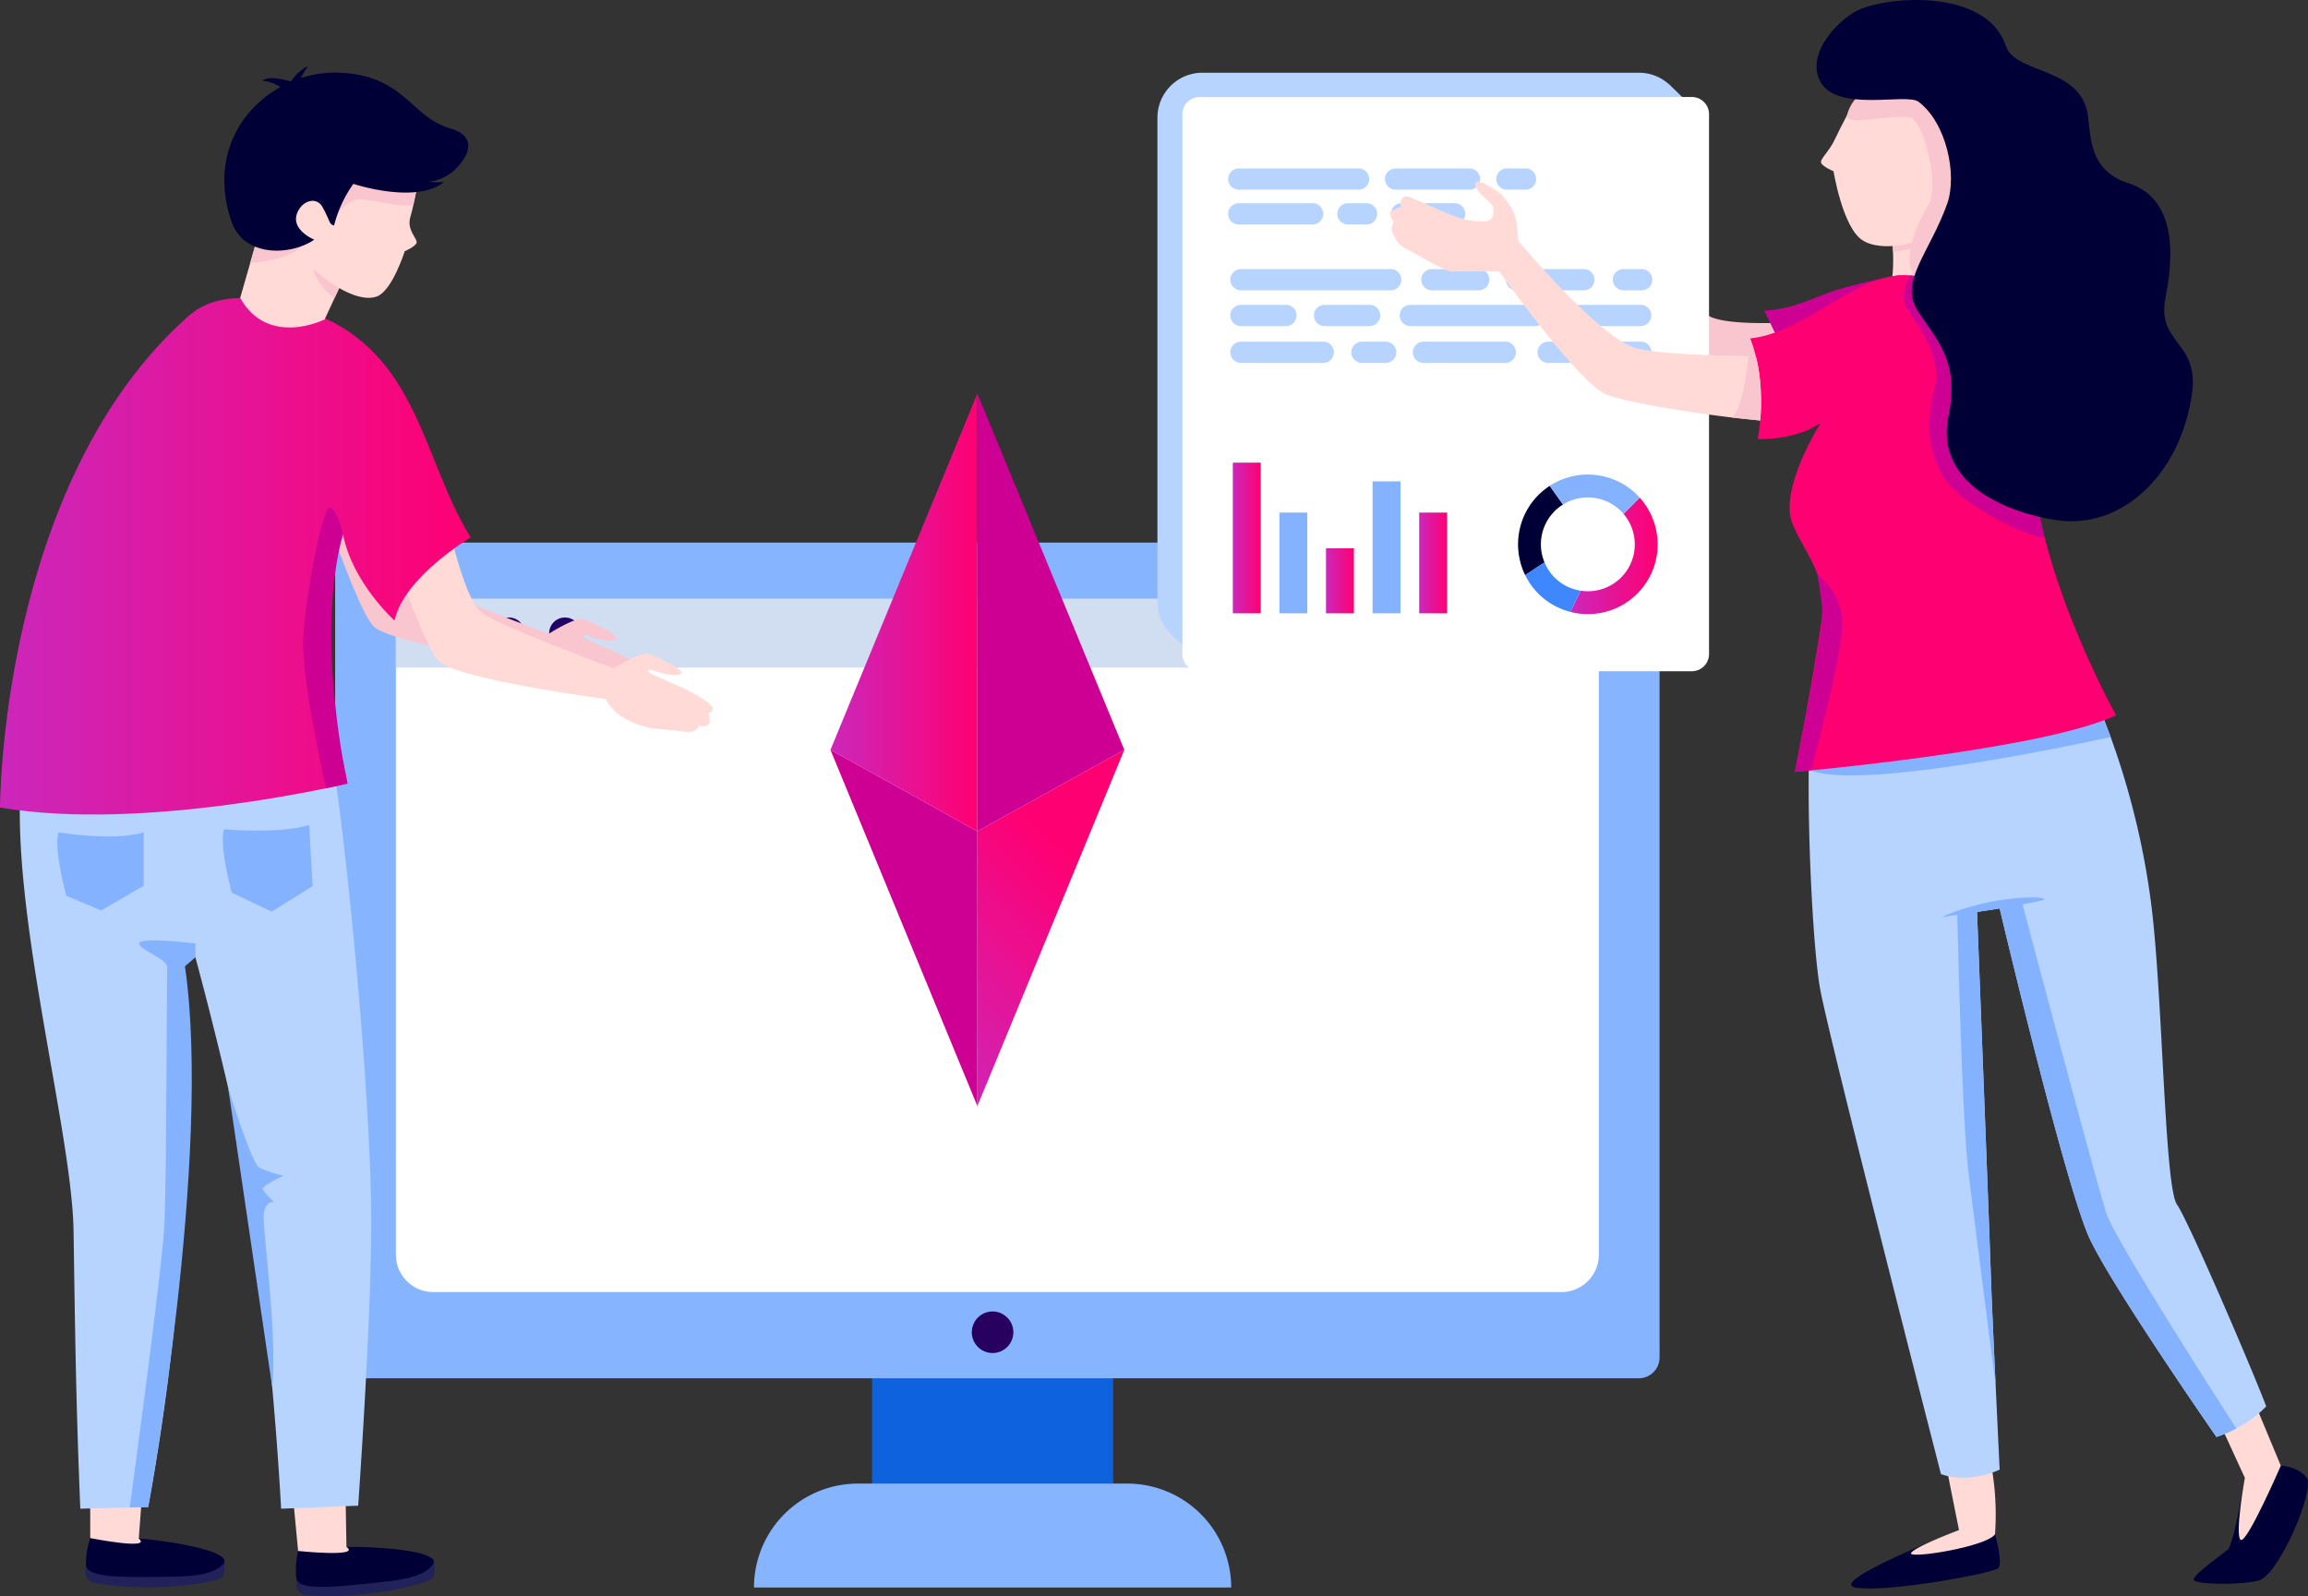 <svg xmlns="http://www.w3.org/2000/svg" xmlns:xlink="http://www.w3.org/1999/xlink" width="438.955" height="303.611" viewBox="0 0 438.955 303.611">
  <rect x="0" y="0" width="438.955" height="303.611" fill="#333333" stroke="none"/>
  <defs>
    <linearGradient id="linear-gradient" y1="0.5" x2="1" y2="0.5" gradientUnits="objectBoundingBox">
      <stop offset="0" stop-color="#cb27bb"/>
      <stop offset="1" stop-color="#ff0072"/>
    </linearGradient>
    <linearGradient id="linear-gradient-5" x1="0" y1="0.5" x2="1" y2="0.5" xlink:href="#linear-gradient"/>
    <linearGradient id="linear-gradient-6" x1="-3.146" y1="0.5" x2="-2.146" y2="0.5" xlink:href="#linear-gradient"/>
    <linearGradient id="linear-gradient-7" x1="0.079" y1="1.13" x2="0.449" y2="0.238" xlink:href="#linear-gradient"/>
  </defs>
  <g id="Group_11243" data-name="Group 11243" transform="translate(-1059.568 -1325.326)">
    <g id="Group_11240" data-name="Group 11240" transform="translate(739.759 974.067)">
      <g id="Group_11228" data-name="Group 11228" transform="translate(383.553 454.462)">
        <g id="Group_11226" data-name="Group 11226">
          <rect id="Rectangle_1586" data-name="Rectangle 1586" width="45.848" height="58.907" transform="translate(102.11 125.214)" fill="#0f62dd"/>
          <path id="Path_7119" data-name="Path 7119" d="M465.481,479.09H374.722a19.765,19.765,0,0,1,19.766-19.766h51.225a19.767,19.767,0,0,1,19.768,19.766Z" transform="translate(-295.066 -280.327)" fill="#86b4ff"/>
          <rect id="Rectangle_1587" data-name="Rectangle 1587" width="251.885" height="158.964" rx="3.945" fill="#86b4ff"/>
          <path id="Path_7120" data-name="Path 7120" d="M577.421,401.965v117.67a7.1,7.1,0,0,1-7.085,7.1h-214.6a7.1,7.1,0,0,1-7.093-7.1V401.965a7.09,7.09,0,0,1,7.093-7.082h214.6A7.084,7.084,0,0,1,577.421,401.965Z" transform="translate(-337.091 -384.167)" fill="#fff"/>
          <path id="Path_7121" data-name="Path 7121" d="M394.537,446.786h0a3.964,3.964,0,0,0-3.951,3.954h0a3.961,3.961,0,0,0,3.951,3.951h0a3.96,3.96,0,0,0,3.951-3.951h0A3.962,3.962,0,0,0,394.537,446.786Z" transform="translate(-269.503 -300.53)" fill="#270060"/>
        </g>
        <path id="Path_7122" data-name="Path 7122" d="M577.421,401.965v5.993H348.642v-5.993a7.09,7.09,0,0,1,7.093-7.082h214.6A7.084,7.084,0,0,1,577.421,401.965Z" transform="translate(-337.091 -384.167)" fill="#d1def2"/>
        <g id="Group_11227" data-name="Group 11227" transform="translate(19.393 14.255)">
          <path id="Path_7123" data-name="Path 7123" d="M357.638,399.236a3,3,0,1,0-3,3A3,3,0,0,0,357.638,399.236Z" transform="translate(-351.645 -396.238)" fill="#230068"/>
          <path id="Path_7124" data-name="Path 7124" d="M361.72,399.236a3,3,0,1,0-3,3A3,3,0,0,0,361.72,399.236Z" transform="translate(-345.067 -396.238)" fill="#230068"/>
          <path id="Path_7125" data-name="Path 7125" d="M365.8,399.236a3,3,0,1,0-3,3A3,3,0,0,0,365.8,399.236Z" transform="translate(-338.49 -396.238)" fill="#230068"/>
        </g>
      </g>
      <g id="Group_11230" data-name="Group 11230" transform="translate(319.809 363.815)">
        <path id="Path_7126" data-name="Path 7126" d="M352.482,464.974a6.835,6.835,0,0,1-.334,2.985c-.4.911-12.754,3.249-24.477,1.136a2.035,2.035,0,0,1-1.637-2.157l.1-1.332Z" transform="translate(-309.786 -180.574)" fill="#22225b"/>
        <path id="Path_7127" data-name="Path 7127" d="M352.378,469.108c-.755-2.222-12.53-3.862-16.643-4.1-4.64-.264-.345-3.121-4.123-2.7l-3.784.447a15.092,15.092,0,0,0-1.734,6.435c-.013.253-.026.5-.026.776,0,2.682,7.894,2.418,15.177,2.342,4.852-.052,8.746-.245,10.845-2.329A.817.817,0,0,0,352.378,469.108Z" transform="translate(-309.723 -184.936)" fill="#000036"/>
        <path id="Path_7128" data-name="Path 7128" d="M326.375,458.53l.021,12.438s11.913,2.355,9.226.086l.857-11.467Z" transform="translate(-309.229 -190.958)" fill="#ffdad7"/>
        <path id="Path_7129" data-name="Path 7129" d="M367.563,465.005a6.807,6.807,0,0,1-.057,3c-.313.945-12.4,4.413-24.265,3.387a2.023,2.023,0,0,1-1.828-2l-.029-1.334Z" transform="translate(-285.043 -180.525)" fill="#22225b"/>
        <path id="Path_7130" data-name="Path 7130" d="M367.537,467.99c-.958-2.144-12.832-2.69-16.951-2.554-4.643.167-.632-3.071-4.353-2.3l-3.726.791a15.135,15.135,0,0,0-1.133,6.57c.01.251.021.5.047.776.248,2.672,8.082,1.682,15.326.932,4.828-.5,8.686-1.05,10.584-3.319A.814.814,0,0,0,367.537,467.99Z" transform="translate(-285.079 -183.731)" fill="#000036"/>
        <path id="Path_7131" data-name="Path 7131" d="M341.072,459.49l1.17,12.383s12.083,1.248,9.195-.768l-.2-11.493Z" transform="translate(-285.546 -189.411)" fill="#ffdad7"/>
        <path id="Path_7132" data-name="Path 7132" d="M405.805,425.833c-.209-.5-2.288-2-5-3.332-2.154-1.047-5.753-2.434-6.878-3.181-.308-.191-.434-.35-.3-.436a1.067,1.067,0,0,1,.7-.07s3.606,1.4,5.285.836-3.113-2.617-3.113-2.617a9.474,9.474,0,0,0-3.121-1.321c-1.692-.115-6.241,2.792-6.241,2.792s-21.017-7.688-25.085-10.537-7.889-23.633-7.889-23.633l-11.362,5.755s7.641,23.432,10.957,26.963,31.776,7.294,31.776,7.294c2.306,4.157,6.659,5,8.5,5.513.016-.005,6.649.692,6.664.687a2.351,2.351,0,0,0,2.669-1.115c1.209.188,1.188.021,1.188.021,1.334-.164.59-2.293.517-2.486A.752.752,0,0,0,405.805,425.833Z" transform="translate(-282.748 -310.519)" fill="#f9c5ce"/>
        <path id="Path_7133" data-name="Path 7133" d="M380.425,409.624s-40.26-14.942-58.561,2.2c-3.528,24.513,9.3,69.393,9.61,89.221.256,16.057.392,31.376,1.285,52.865l12.916-.332a451.127,451.127,0,0,0,6.39-51.163,350.32,350.32,0,0,0-.909-53.557l3.489.159s8.876,32.535,11.146,50.066c2.157,16.668,4.118,36.079,5.16,54.826l14.655-.575s2.6-36.408,2.483-55.038C387.925,473.379,383.2,425.488,380.425,409.624Z" transform="translate(-317.485 -279.488)" fill="#b6d4ff"/>
        <path id="Path_7139" data-name="Path 7139" d="M410.547,428.354c-.212-.5-2.288-2-5.006-3.33-2.152-1.052-5.753-2.436-6.876-3.183-.311-.191-.436-.35-.3-.434a1.043,1.043,0,0,1,.7-.07s3.606,1.4,5.285.836-3.113-2.619-3.113-2.619a9.524,9.524,0,0,0-3.121-1.324c-1.69-.112-6.241,2.794-6.241,2.794s-21.014-7.691-25.082-10.537-7.892-23.633-7.892-23.633l-11.362,5.758s7.644,23.429,10.957,26.96,31.776,7.294,31.776,7.294c2.306,4.155,6.659,5,8.5,5.513.016-.005,6.649.692,6.664.687a2.354,2.354,0,0,0,2.669-1.115c1.209.188,1.188.021,1.188.021,1.334-.165.59-2.29.52-2.483A.756.756,0,0,0,410.547,428.354Z" transform="translate(-275.112 -306.457)" fill="#ffdad7"/>
        <path id="Path_7140" data-name="Path 7140" d="M394.84,434.31c1.849-8.357,14.485-15.8,14.485-15.8-9.746-15.8-9.989-37.035-33.18-43.712-3.3-.948-13.783-4.332-20.453,1.564-35.883,31.736-35.883,93.5-35.883,93.5,27.326,4.74,66.094-4.541,66.094-4.541-1.319-8.121-7.662-25.485-.872-47.473C386.81,427.134,394.84,434.31,394.84,434.31Z" transform="translate(-319.809 -328.83)" fill="url(#linear-gradient)"/>
        <path id="Path_7141" data-name="Path 7141" d="M371.4,369.607s-.992,5.675-1.729,8.121,1.321,4.053,1.2,4.865c-.107.692-2.272,1.653-2.272,1.653s-2.335,7.414-5.231,8.571-7.226-1.577-7.226-1.577l-2.776,5.97s-10.715,5.406-16.063-4.082l3.089-10.741s.917-15.791,10.046-20.795S371.4,369.607,371.4,369.607Z" transform="translate(-291.627 -349.006)" fill="#ffdad7"/>
        <path id="Path_7142" data-name="Path 7142" d="M358.833,369.559l.736-3.554-13.82-1.9-1.371,7.3a5.863,5.863,0,0,1,3.6-2.844C350.32,368.126,355.919,370.121,358.833,369.559Z" transform="translate(-280.217 -343.116)" fill="#f9c5ce"/>
        <path id="Path_7143" data-name="Path 7143" d="M339,369.325l-.971,3.353s8.21-.467,10.059-3.679Z" transform="translate(-290.444 -335.228)" fill="#f9c5ce"/>
        <path id="Path_7144" data-name="Path 7144" d="M347.606,374.543a31.8,31.8,0,0,1-5.014-3.732,10.66,10.66,0,0,0,4.129,5.638Z" transform="translate(-283.097 -332.309)" fill="#f9c5ce"/>
        <path id="Path_7145" data-name="Path 7145" d="M380.783,374.937c2.7-3.034,2.361-5.857-1.551-6.959-7.719-2.175-8.78-10.26-21.487-10.644a20.835,20.835,0,0,0-7.087,1.042,23.033,23.033,0,0,1,1.436-2.308,8.16,8.16,0,0,0-3.272,2.946c-1.251-.366-4.335-1.136-5.4-.146a7.847,7.847,0,0,1,3.392,1.2c-7.939,4.413-13.282,13.806-9.333,25.5,2.348,6.944,11.279,6.6,15.778,3.536,0,0-4.5-1.836-3.262-5.04.966-2.494,3.705-3.168,4.8-1.2,1.666,2.99,1.167,3.183,2.217,3.549a23.887,23.887,0,0,1,3.672-7.928s11.921,3.956,17.246-.358a13.778,13.778,0,0,1-2.982-.042A8.552,8.552,0,0,0,380.783,374.937Z" transform="translate(-293.482 -356.067)" fill="#000036"/>
        <path id="Path_7146" data-name="Path 7146" d="M324.231,411.889s10.438,1.763,16.175,0v10.148l-8.088,4.706-6.62-2.794S323.208,414.976,324.231,411.889Z" transform="translate(-313.081 -266.116)" fill="#84b2ff"/>
        <path id="Path_7147" data-name="Path 7147" d="M336.284,412.164s10.438.953,16.172-.81l.661,11.618-7.792,4.855-7.576-3.606S335.258,415.253,336.284,412.164Z" transform="translate(-293.661 -266.978)" fill="#84b2ff"/>
        <path id="Path_7148" data-name="Path 7148" d="M349.46,393.262s-1.076-4.818-2.5-5.032-5.071,19.071-5.071,26.114c0,8.046,4.356,27.286,4.356,27.286l4.092-.9S344.033,413.1,349.46,393.262Z" transform="translate(-284.237 -304.242)" fill="#ce0094"/>
        <path id="Path_7149" data-name="Path 7149" d="M341.742,422.972v-2.635s-10.688-1.306-10.688,0,5.466,2.841,5.345,4.682-.123,40.579-.559,49.066-6.581,53.536-6.581,53.536l3.512-.089s12.208-66.941,6.986-102.847Z" transform="translate(-304.581 -253.437)" fill="#84b2ff"/>
        <path id="Path_7150" data-name="Path 7150" d="M336.427,430.5s4.4,14.3,5.925,15.169a20.954,20.954,0,0,0,4.57,1.523s-4.134,1.958-3.917,2.611a12.31,12.31,0,0,0,2.175,2.395s-2.011-.379-2.011,3.05,2.611,22.685,1.632,32.151Z" transform="translate(-293.031 -236.123)" fill="#84b2ff"/>
      </g>
      <g id="Group_11239" data-name="Group 11239" transform="translate(539.942 351.259)">
        <path id="Path_7151" data-name="Path 7151" d="M504.26,394.4s-25.43,3.207-32.078.428-21.129-22.453-21.129-22.453a36.816,36.816,0,0,0-.59-3.682,13.167,13.167,0,0,0-2.29-4.15c-.812-.823-4.575-3.894-4.8-2.554-.292,1.763,3.019,3.8,2.974,4.98a1.9,1.9,0,0,1-.666,1.413c-.833.5-3.541-.559-5.249-1.314-3.254-1.439-8.714-4.792-9.785-5.063s-1.517,1.577-1.186,1.872c0,0-1.849.421-2.16.872s.423,1.849.423,1.849-.979,1.713-.112,2.575a4.607,4.607,0,0,0,2.128,2.836c1.776,1.039,7.03,4.98,8.137,5.011s9.028.763,9.028.763,14.112,22.774,19.17,25.453,32.872,4.93,40.6,3.967S504.26,394.4,504.26,394.4Z" transform="translate(-366.851 -334.505)" fill="#f9c5ce"/>
        <g id="Group_11231" data-name="Group 11231" transform="translate(197.08 266.397)">
          <path id="Path_7152" data-name="Path 7152" d="M496.147,458.021s3.22.078,4.912,2.293-5.314,18.567-9.1,19.533-11.595.723-12.321,0,5.074-4.75,6.361-5.8,3.3-13.733,3.3-13.733Z" transform="translate(-479.575 -445.619)" fill="#000036"/>
          <path id="Path_7153" data-name="Path 7153" d="M481.634,458.508l4.35,9.458s-1.932,10.837-.807,11.8,7.651-14.094,7.651-14.094l-5.155-12.4Z" transform="translate(-476.257 -453.272)" fill="#ffdad7"/>
        </g>
        <g id="Group_11232" data-name="Group 11232" transform="translate(131.954 278.639)">
          <path id="Path_7154" data-name="Path 7154" d="M481.975,463.513s1.6,5.476.6,6.442-20.975,4.672-27.017,3.706,19.57-10.952,19.57-10.952Z" transform="translate(-454.636 -450.307)" fill="#000036"/>
          <path id="Path_7155" data-name="Path 7155" d="M465.78,458.524c0,.24,2.335,11.837,2.335,11.837s-8.375,3.141-9.1,4.351,14.256-1.131,15.948-3.546a52.058,52.058,0,0,0-.726-13.206Z" transform="translate(-447.623 -457.96)" fill="#ffdad7"/>
        </g>
        <path id="Path_7156" data-name="Path 7156" d="M458.482,360.16s-2.29,4.194-3.39,6.583-2.9,3.787-2.632,4.518,2.358,1.593,2.358,1.593,1.692,10.545,5.426,13.078,12.14.671,16.018-2.395,1.69-22.314,1.69-22.314S462.368,354.9,458.482,360.16Z" transform="translate(-326.233 -340.284)" fill="#ffdad7"/>
        <path id="Path_7157" data-name="Path 7157" d="M458.175,369.388s1.037,7.808-.763,12.083,8.594,1.917,8.594,1.917l3.891-15.794Z" transform="translate(-318.544 -324.937)" fill="#ffdad7"/>
        <path id="Path_7158" data-name="Path 7158" d="M538.557,542.908a21.992,21.992,0,0,1-5.669,4.2,25.107,25.107,0,0,1-3.789,1.614s-19.552-28.133-24.051-37.591c-4.52-9.458-17.183-62.935-17.183-62.935l-4.3.658s2.368,60.981,2.591,68.069c.1,3.593.538,13.323.951,22.022.394,8.482.757,15.987.757,15.987s-5.594,2.81-11.166.854c0,0-21.022-81.828-22.952-92.143s-3.489-52.6-.7-57.315,44.48-7.309,44.48-7.309l3.933-.682a149.115,149.115,0,0,1,15.326,49.786c2.126,17.768,2.444,52.915,4.792,56.359C523.941,507.91,536.6,537.555,538.557,542.908Z" transform="translate(-327.686 -275.391)" fill="#b6d4ff"/>
        <g id="Group_11238" data-name="Group 11238" transform="translate(0 13.833)">
          <path id="Path_7159" data-name="Path 7159" d="M412.666,356.556h83.043a8.482,8.482,0,0,1,5.565,2.1l.023-.018.264.256c.112.1.219.206.324.313l4.238,4.123-2.254-.671a8.575,8.575,0,0,1,.4,2.452v92.112a8.562,8.562,0,0,1-8.56,8.563H412.666c-.037,0-.073-.01-.107-.013l-.736,2.543-5.061-4.9,0-.016a8.523,8.523,0,0,1-2.658-6.181V365.114A8.558,8.558,0,0,1,412.666,356.556Z" transform="translate(-404.106 -356.556)" fill="#b6d4ff"/>
          <g id="Group_11237" data-name="Group 11237" transform="translate(4.745 4.617)">
            <path id="Rectangle_1588" data-name="Rectangle 1588" d="M3.277,0H96.884a3.277,3.277,0,0,1,3.277,3.277V105.953a3.277,3.277,0,0,1-3.277,3.277H3.278A3.278,3.278,0,0,1,0,105.952V3.277A3.277,3.277,0,0,1,3.277,0Z" fill="#fff"/>
            <g id="Group_11233" data-name="Group 11233" transform="translate(9.109 32.733)">
              <path id="Path_7160" data-name="Path 7160" d="M439.923,374.9h-28.49a2.019,2.019,0,0,1-2.021-2.019h0a2.019,2.019,0,0,1,2.021-2.021h28.49a2.019,2.019,0,0,1,2.019,2.021h0A2.018,2.018,0,0,1,439.923,374.9Z" transform="translate(-409.411 -370.859)" fill="#b6d4ff"/>
              <path id="Path_7161" data-name="Path 7161" d="M434.249,374.9h-8.907a2.019,2.019,0,0,1-2.021-2.019h0a2.019,2.019,0,0,1,2.021-2.021h8.907a2.019,2.019,0,0,1,2.019,2.021h0A2.018,2.018,0,0,1,434.249,374.9Z" transform="translate(-386.998 -370.859)" fill="#b6d4ff"/>
              <path id="Path_7162" data-name="Path 7162" d="M444.3,374.9H431.51a2.021,2.021,0,0,1-2.021-2.019h0a2.021,2.021,0,0,1,2.021-2.021H444.3a2.019,2.019,0,0,1,2.021,2.021h0A2.019,2.019,0,0,1,444.3,374.9Z" transform="translate(-377.057 -370.859)" fill="#b6d4ff"/>
              <path id="Path_7163" data-name="Path 7163" d="M442.77,374.9h-3.484a2.018,2.018,0,0,1-2.019-2.019h0a2.019,2.019,0,0,1,2.019-2.021h3.484a2.017,2.017,0,0,1,2.019,2.021h0A2.017,2.017,0,0,1,442.77,374.9Z" transform="translate(-364.522 -370.859)" fill="#b6d4ff"/>
              <path id="Path_7164" data-name="Path 7164" d="M419.992,377.5h-8.56a2.021,2.021,0,0,1-2.021-2.021h0a2.017,2.017,0,0,1,2.021-2.019h8.56a2.015,2.015,0,0,1,2.019,2.019h0A2.019,2.019,0,0,1,419.992,377.5Z" transform="translate(-409.411 -366.66)" fill="#b6d4ff"/>
              <path id="Path_7165" data-name="Path 7165" d="M426.085,377.5h-8.563a2.021,2.021,0,0,1-2.019-2.021h0a2.017,2.017,0,0,1,2.019-2.019h8.563a2.018,2.018,0,0,1,2.019,2.019h0A2.022,2.022,0,0,1,426.085,377.5Z" transform="translate(-399.593 -366.66)" fill="#b6d4ff"/>
              <path id="Path_7166" data-name="Path 7166" d="M447.51,377.5H423.77a2.023,2.023,0,0,1-2.021-2.021h0a2.019,2.019,0,0,1,2.021-2.019h23.74a2.019,2.019,0,0,1,2.021,2.019h0A2.023,2.023,0,0,1,447.51,377.5Z" transform="translate(-389.53 -366.66)" fill="#b6d4ff"/>
              <path id="Path_7167" data-name="Path 7167" d="M447.887,377.5H435.992a2.021,2.021,0,0,1-2.019-2.021h0a2.017,2.017,0,0,1,2.019-2.019h11.895a2.017,2.017,0,0,1,2.019,2.019h0A2.021,2.021,0,0,1,447.887,377.5Z" transform="translate(-369.832 -366.66)" fill="#b6d4ff"/>
              <path id="Path_7168" data-name="Path 7168" d="M427.1,380.186H411.432a2.017,2.017,0,0,1-2.021-2.019h0a2.021,2.021,0,0,1,2.021-2.021H427.1a2.021,2.021,0,0,1,2.018,2.021h0A2.017,2.017,0,0,1,427.1,380.186Z" transform="translate(-409.411 -362.34)" fill="#b6d4ff"/>
              <path id="Path_7169" data-name="Path 7169" d="M424.766,380.186h-4.523a2.017,2.017,0,0,1-2.019-2.019h0a2.021,2.021,0,0,1,2.019-2.021h4.523a2.021,2.021,0,0,1,2.019,2.021h0A2.017,2.017,0,0,1,424.766,380.186Z" transform="translate(-395.21 -362.34)" fill="#b6d4ff"/>
              <path id="Path_7170" data-name="Path 7170" d="M440.292,380.186H424.728a2.019,2.019,0,0,1-2.021-2.019h0a2.023,2.023,0,0,1,2.021-2.021h15.564a2.023,2.023,0,0,1,2.021,2.021h0A2.019,2.019,0,0,1,440.292,380.186Z" transform="translate(-387.986 -362.34)" fill="#b6d4ff"/>
              <path id="Path_7171" data-name="Path 7171" d="M451.435,380.186H433.81a2.017,2.017,0,0,1-2.021-2.019h0a2.021,2.021,0,0,1,2.021-2.021h17.624a2.022,2.022,0,0,1,2.018,2.021h0A2.018,2.018,0,0,1,451.435,380.186Z" transform="translate(-373.351 -362.34)" fill="#b6d4ff"/>
            </g>
            <g id="Group_11234" data-name="Group 11234" transform="translate(8.704 13.587)">
              <path id="Path_7172" data-name="Path 7172" d="M434.059,367.567H411.275a2.017,2.017,0,0,1-2.019-2.019h0a2.02,2.02,0,0,1,2.019-2.021h22.784a2.019,2.019,0,0,1,2.019,2.021h0A2.015,2.015,0,0,1,434.059,367.567Z" transform="translate(-409.256 -363.527)" fill="#b6d4ff"/>
              <path id="Path_7173" data-name="Path 7173" d="M433.217,370.1H423.134a2.021,2.021,0,0,1-2.021-2.021h0a2.021,2.021,0,0,1,2.021-2.019h10.083a2.021,2.021,0,0,1,2.021,2.019h0A2.021,2.021,0,0,1,433.217,370.1Z" transform="translate(-390.15 -359.45)" fill="#b6d4ff"/>
              <path id="Path_7174" data-name="Path 7174" d="M436.742,367.567H422.7a2.017,2.017,0,0,1-2.019-2.019h0a2.02,2.02,0,0,1,2.019-2.021h14.047a2.021,2.021,0,0,1,2.021,2.021h0A2.017,2.017,0,0,1,436.742,367.567Z" transform="translate(-390.852 -363.527)" fill="#b6d4ff"/>
              <path id="Path_7175" data-name="Path 7175" d="M425.324,370.1H411.275a2.017,2.017,0,0,1-2.019-2.019h0a2.021,2.021,0,0,1,2.019-2.021h14.049a2.023,2.023,0,0,1,2.021,2.021h0A2.019,2.019,0,0,1,425.324,370.1Z" transform="translate(-409.256 -359.439)" fill="#b6d4ff"/>
              <path id="Path_7176" data-name="Path 7176" d="M434.349,367.567h-3.544a2.019,2.019,0,0,1-2.021-2.019h0a2.023,2.023,0,0,1,2.021-2.021h3.544a2.023,2.023,0,0,1,2.021,2.021h0A2.019,2.019,0,0,1,434.349,367.567Z" transform="translate(-377.789 -363.527)" fill="#b6d4ff"/>
              <path id="Path_7177" data-name="Path 7177" d="M422.77,370.1h-3.544a2.019,2.019,0,0,1-2.021-2.019h0a2.023,2.023,0,0,1,2.021-2.021h3.544a2.021,2.021,0,0,1,2.019,2.021h0A2.017,2.017,0,0,1,422.77,370.1Z" transform="translate(-396.447 -359.439)" fill="#b6d4ff"/>
            </g>
            <g id="Group_11235" data-name="Group 11235" transform="translate(9.591 69.552)">
              <rect id="Rectangle_1589" data-name="Rectangle 1589" width="5.299" height="28.659" fill="url(#linear-gradient)"/>
              <rect id="Rectangle_1590" data-name="Rectangle 1590" width="5.299" height="19.162" transform="translate(8.862 9.497)" fill="#84b2ff"/>
              <rect id="Rectangle_1591" data-name="Rectangle 1591" width="5.299" height="12.371" transform="translate(17.724 16.288)" fill="url(#linear-gradient)"/>
              <rect id="Rectangle_1592" data-name="Rectangle 1592" width="5.299" height="25.097" transform="translate(26.586 3.562)" fill="#84b2ff"/>
              <rect id="Rectangle_1593" data-name="Rectangle 1593" width="5.299" height="19.162" transform="translate(35.448 9.497)" fill="url(#linear-gradient)"/>
            </g>
            <g id="Group_11236" data-name="Group 11236" transform="translate(63.84 71.818)">
              <path id="Path_7178" data-name="Path 7178" d="M434.249,388.38a13.184,13.184,0,0,0-3.411,5.886,13.352,13.352,0,0,0,.883,9.362L435.4,401.2a8.926,8.926,0,0,1,.272-7.461,8.894,8.894,0,0,1,3.241-3.538l-2.525-3.549A13.468,13.468,0,0,0,434.249,388.38Z" transform="translate(-430.369 -384.5)" fill="#000036"/>
              <path id="Path_7179" data-name="Path 7179" d="M449.874,391.6a13.232,13.232,0,0,0-2.507-4.089l-3.084,3.081a8.764,8.764,0,0,1,1.838,3.5,8.912,8.912,0,0,1-9.978,11.117l-1.964,4.032A13.263,13.263,0,0,0,449.874,391.6Z" transform="translate(-424.229 -383.119)" fill="url(#linear-gradient-5)"/>
              <path id="Path_7180" data-name="Path 7180" d="M430.887,394.651a13.2,13.2,0,0,0,8.6,6.991l1.964-4.032a8.765,8.765,0,0,1-2.925-.974,9.085,9.085,0,0,1-2.037-1.525,8.685,8.685,0,0,1-1.922-2.891Z" transform="translate(-429.535 -375.523)" fill="#3f87fc"/>
              <path id="Path_7181" data-name="Path 7181" d="M432.674,387.975l2.525,3.549a8.947,8.947,0,0,1,11.038,1.261c.167.164.329.34.473.509l3.084-3.081c-.159-.17-.316-.339-.481-.507a13.1,13.1,0,0,0-4.554-2.967A13.281,13.281,0,0,0,432.674,387.975Z" transform="translate(-426.656 -385.826)" fill="#84b2ff"/>
            </g>
          </g>
        </g>
        <path id="Path_7182" data-name="Path 7182" d="M502.265,397.573s-27.965.632-34.836-1.541S445.444,375.8,445.444,375.8l-.384-3.523a6.41,6.41,0,0,0-.877-2.619,14.055,14.055,0,0,0-1.919-2.677c-.885-.744-4.9-3.473-5.009-2.115-.136,1.778,3.345,3.518,3.405,4.7a8.507,8.507,0,0,1-.06,1.225,1.356,1.356,0,0,1-1.3,1.222,14.37,14.37,0,0,1-4.907-.551c-3.371-1.144-9.1-4-10.2-4.176s-1.371,1.708-1.016,1.969c0,0-1.8.585-2.071,1.063s.585,1.8.585,1.8-.825,1.8.117,2.575a4.621,4.621,0,0,0,2.371,2.637c1.862.877,7.442,4.335,8.547,4.27s9.061-.044,9.061-.044,15.023,21.176,20.3,23.393,36.105,6.808,43.715,5.163S502.265,397.573,502.265,397.573Z" transform="translate(-376.788 -329.935)" fill="#ffdad7"/>
        <path id="Path_7183" data-name="Path 7183" d="M474.079,371.307s-8.952,1.525-14.206,3.572-7.21,2.875-11.574,3.175l3.115,6.437L469.934,382Z" transform="translate(-332.893 -318.954)" fill="#ce0094"/>
        <path id="Path_7184" data-name="Path 7184" d="M456.554,359.409a7.361,7.361,0,0,0-2.212,3.706c-.541,2.329,10.3-.65,12.446.648s5.259,12.605,3.011,16.42-6.766,13.368,0,15.2,8.521-27.031,8.521-27.031l-6.265-9.364-12.83-1.489Z" transform="translate(-323.187 -341.202)" fill="#f9c5ce"/>
        <path id="Path_7185" data-name="Path 7185" d="M506.491,403.078a31.6,31.6,0,0,1,2.207,4.865s-46.621,10.446-57,6.356Z" transform="translate(-327.424 -267.758)" fill="#84b2ff"/>
        <path id="Path_7186" data-name="Path 7186" d="M477.678,371.361c-9.615-1.039-19.719,10.923-30.4,11.981,0,0,3.489,7.928,1.426,19.155,0,0,7.568.24,12.041-3.168,0,0-8.307,12.955-5.327,19.557s6.709,9.6,5.327,18.9c-1.8,12.106-4.98,28.015-4.98,28.015s46.929-4.116,61.1-10.772c0,0-16.972-30.183-16.136-53.646C501.3,385.444,485.76,372.235,477.678,371.361Z" transform="translate(-334.542 -318.97)" fill="url(#linear-gradient-6)"/>
        <path id="Path_7187" data-name="Path 7187" d="M459.667,371.321s-2.431,3.786-.41,6.7,6.5,8.581,5.074,14.757-1.528,10.66,1.324,16.261S481.72,421.1,485.2,421.18l-1.922-8.782L462.093,372.17S461.62,371.36,459.667,371.321Z" transform="translate(-316.531 -318.931)" fill="#ce0094"/>
        <path id="Path_7188" data-name="Path 7188" d="M511.428,386.111c-7.14-2.3-7.158-8.127-7.68-12.637-1.113-9.6-13.843-8.03-15.632-13.472-3.421-10.388-20.687-9.733-27.522-7.066-3.865,1.509-10.435,8.116-7.931,13.535,2.94,6.367,16.486,2.392,18.826,4.136,5.28,3.935,7.44,13.872,5.458,19.426-3.288,9.218-9.1,14.741-5.706,20.173s8.2,9.563,5.975,20.069c-2.682,12.639,10.443,18.392,20.492,19.922,12.054,1.839,23.487-8.171,25.8-24.017,1.465-10.023-6.766-9.435-5.037-18.256C519.939,400.437,520.842,389.145,511.428,386.111Z" transform="translate(-326.753 -351.259)" fill="#000036"/>
        <path id="Path_7189" data-name="Path 7189" d="M461.211,420.368s16.5-2.41,19.147-3.2S471.4,415.8,461.211,420.368Z" transform="translate(-312.087 -245.923)" fill="#84b2ff"/>
        <path id="Path_7190" data-name="Path 7190" d="M515.443,517.311a25.108,25.108,0,0,1-3.789,1.614S492.1,490.793,487.6,481.334c-4.52-9.458-17.183-62.935-17.183-62.935l-4.3.658s2.368,60.981,2.591,68.069c.1,3.593.538,13.323.951,22.022-1.439-11.1-4.3-33.46-5.2-40.866-1.222-10-2.1-48.687-2.1-48.687l12.2-2.76s14.35,54.113,16.183,59.61S515.443,517.311,515.443,517.311Z" transform="translate(-310.242 -245.59)" fill="#84b2ff"/>
        <path id="Path_7191" data-name="Path 7191" d="M457.658,369.807a24.8,24.8,0,0,0,5.163-1.013v1.248l-5.105.883Z" transform="translate(-317.812 -323.003)" fill="#f9c5ce"/>
        <path id="Path_7192" data-name="Path 7192" d="M449.034,377.185s-.655,9.453-3.079,11.715l5.364.569s.642-7.085-.859-12.284Z" transform="translate(-336.671 -309.482)" fill="#f9c5ce"/>
        <path id="Path_7193" data-name="Path 7193" d="M454.83,393.1a12.251,12.251,0,0,1,4.711,8.531c.454,5.575-5.967,28.736-5.967,28.736l-3.047.285s5.5-27.42,5.27-30.321S454.83,393.1,454.83,393.1Z" transform="translate(-329.305 -283.83)" fill="#ce0094"/>
      </g>
    </g>
    <g id="Group_11241" data-name="Group 11241" transform="translate(1217.512 1400.198)">
      <path id="Path_1717" data-name="Path 1717" d="M197.383,383.89v52.272L169.439,368.4Z" transform="translate(-169.439 -300.64)" fill="#ce0094"/>
      <path id="Path_1718" data-name="Path 1718" d="M209.633,368.4l-27.944,67.761V383.89Z" transform="translate(-153.745 -300.64)" fill="url(#linear-gradient-7)"/>
      <path id="Path_1719" data-name="Path 1719" d="M197.383,338.7v83.25l-27.944-15.489Z" transform="translate(-169.439 -338.696)" fill="url(#linear-gradient)"/>
      <path id="Path_1720" data-name="Path 1720" d="M209.633,406.458l-27.944,15.489V338.7Z" transform="translate(-153.745 -338.696)" fill="#ce0094"/>
    </g>
  </g>
</svg>
